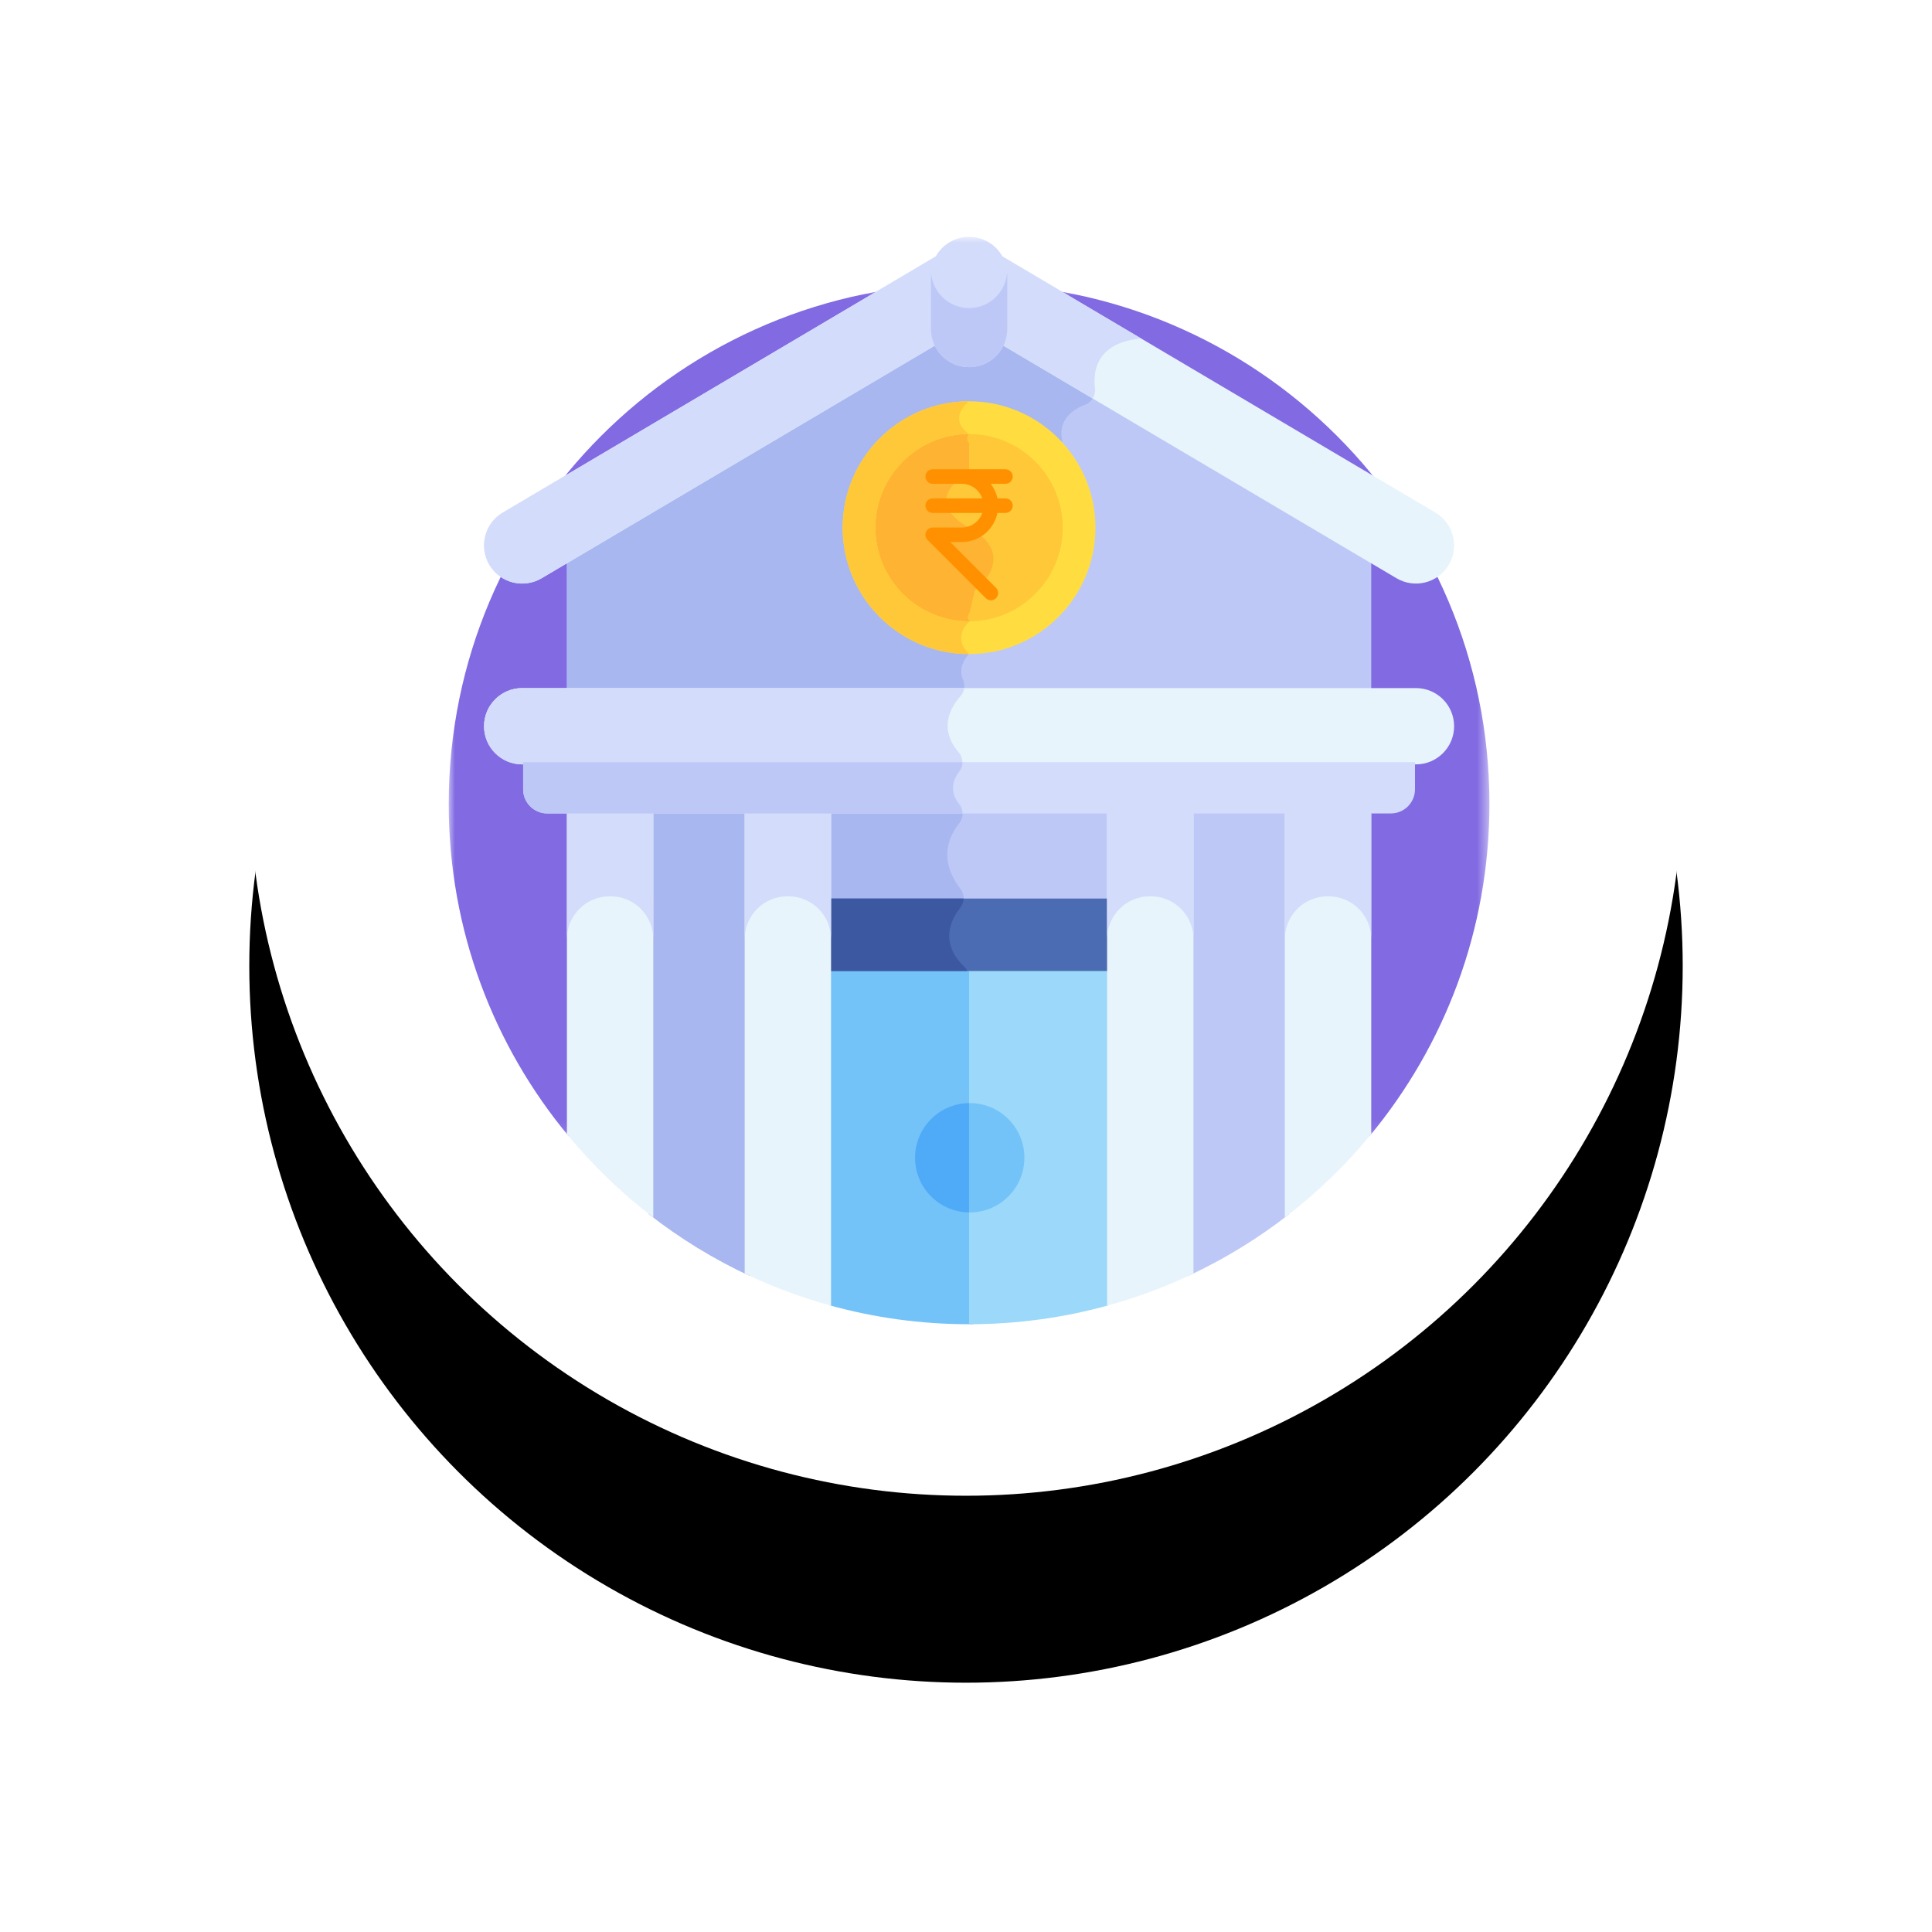 <svg xmlns="http://www.w3.org/2000/svg" xmlns:xlink="http://www.w3.org/1999/xlink" width="155" height="155" viewBox="0 0 155 155">
    <defs>
        <path id="prefix__c" d="M0 0.508L83.493 0.508 83.493 68.916 0 68.916z"/>
        <path id="prefix__e" d="M0 87.241L83.493 87.241 83.493 0 0 0z"/>
        <filter id="prefix__a" width="165.2%" height="165.2%" x="-32.6%" y="-19.6%" filterUnits="objectBoundingBox">
            <feOffset dy="15" in="SourceAlpha" result="shadowOffsetOuter1"/>
            <feGaussianBlur in="shadowOffsetOuter1" result="shadowBlurOuter1" stdDeviation="10"/>
            <feColorMatrix in="shadowBlurOuter1" values="0 0 0 0 1 0 0 0 0 0.699 0 0 0 0 0.093 0 0 0 0.15 0"/>
        </filter>
        <circle id="prefix__b" cx="57.5" cy="57.5" r="57.5"/>
    </defs>
    <g fill="none" fill-rule="evenodd" transform="translate(20 5)">
        <use fill="#000" filter="url(#prefix__a)" xlink:href="#prefix__b"/>
        <use fill="#FFF" xlink:href="#prefix__b"/>
        <g transform="translate(16 14)">
            <g transform="translate(0 3.24)">
                <mask id="prefix__d" fill="#fff">
                    <use xlink:href="#prefix__c"/>
                </mask>
                <path fill="#816AE2" d="M73.87 68.916c6.008-7.232 9.623-16.524 9.623-26.662 0-23.056-18.69-41.746-41.747-41.746C18.69.508 0 19.198 0 42.254c0 10.137 3.614 19.43 9.623 26.66l64.246.002z" mask="url(#prefix__d)"/>
            </g>
            <path fill="#BEC8F7" d="M16.061 45.91v32.494c2.473 1.934 5.17 3.592 8.045 4.935h35.28c2.874-1.342 5.572-3 8.045-4.934V45.91h-51.37z"/>
            <path fill="#A8B7EF" d="M16.061 78.404c2.473 1.934 5.17 3.592 8.045 4.935h17.64V59.453c0-.334-.136-.654-.377-.885-2.006-1.929-1.099-3.777-.32-4.757.35-.438.344-1.064.002-1.509-1.809-2.344-.902-4.245-.093-5.253.263-.329.331-.756.21-1.139H16.061v32.494z"/>
            <path fill="#73C3F9" d="M30.525 85.713c3.571.994 7.333 1.527 11.221 1.527.117 0 .233-.003.35-.004V58.553h-11.57v27.16z"/>
            <path fill="#4FABF7" d="M42.096 69.51c-.1-.007-.198-.012-.298-.012-2.423 0-4.386 1.964-4.386 4.386 0 2.423 1.963 4.386 4.386 4.386.1 0 .199-.004.298-.011v-8.75z"/>
            <path fill="#9BD8F9" d="M41.746 87.24c3.888 0 7.65-.533 11.221-1.527v-27.16h-11.22V87.24z"/>
            <mask id="prefix__f" fill="#fff">
                <use xlink:href="#prefix__e"/>
            </mask>
            <path fill="#4B6BB2" d="M30.525 58.902L52.967 58.902 52.967 53.088 30.525 53.088z" mask="url(#prefix__f)"/>
            <path fill="#3C58A0" d="M41.307 53.088H30.525v5.814h11.09c-.063-.123-.145-.237-.246-.335-2.006-1.927-1.099-3.776-.32-4.755.168-.212.252-.467.258-.724" mask="url(#prefix__f)"/>
            <path fill="#BEC8F7" d="M74.011 25.886L41.747 6.797 9.482 25.886 9.482 36.466 74.011 36.466z" mask="url(#prefix__f)"/>
            <path fill="#A8B7EF" d="M41.746 6.797L9.481 25.886v10.58h31.81c.112-.303.101-.645-.035-.954-.385-.883.14-1.638.38-1.92.08-.092.143-.193.192-.303l7.282-16.404c.095-.216.116-.455.078-.689-.262-1.603.958-2.38 1.885-2.734.34-.13.59-.402.705-.73L41.746 6.797z" mask="url(#prefix__f)"/>
            <path fill="#E8F4FC" d="M52.819 85.753c2.403-.659 4.721-1.526 6.93-2.584V45.91h-6.93v39.843zM67.081 78.673c2.559-1.957 4.886-4.201 6.93-6.687V45.91h-6.93v32.763zM23.744 83.169c2.209 1.058 4.526 1.925 6.93 2.584V45.91h-6.93v37.259zM9.482 71.985c2.043 2.486 4.37 4.73 6.93 6.687V45.91h-6.93v26.075z" mask="url(#prefix__f)"/>
            <path fill="#D3DCFB" d="M52.819 45.91v10.43c0-1.896 1.536-3.432 3.431-3.432h.068c1.895 0 3.431 1.536 3.431 3.431V45.91h-6.93zM67.081 45.91v10.43c0-1.896 1.536-3.432 3.431-3.432h.068c1.895 0 3.431 1.536 3.431 3.431V45.91h-6.93zM23.744 45.91v10.43c0-1.896 1.535-3.432 3.43-3.432h.069c1.895 0 3.43 1.536 3.43 3.431V45.91h-6.93zM9.482 45.91v10.43c0-1.896 1.536-3.432 3.43-3.432h.068c1.896 0 3.43 1.536 3.43 3.431V45.91H9.482z" mask="url(#prefix__f)"/>
            <path fill="#E8F4FC" d="M76.041 27.392L41.746 7.102 7.451 27.392c-1.455.86-3.332.379-4.192-1.076-.86-1.455-.38-3.332 1.075-4.193L40.188.912c.961-.57 2.156-.57 3.117 0l35.853 21.21c1.455.862 1.937 2.74 1.076 4.194-.863 1.46-2.742 1.934-4.193 1.076" mask="url(#prefix__f)"/>
            <path fill="#D3DCFB" d="M43.305.911c-.961-.568-2.156-.568-3.117 0L4.335 22.123c-1.455.86-1.937 2.738-1.076 4.192.86 1.455 2.737 1.937 4.192 1.076l34.295-20.29 9.919 5.87c.144-.235.212-.515.18-.803-.375-3.269 2.355-3.86 3.373-3.966.1-.01.196-.037.29-.072L43.305.911z" mask="url(#prefix__f)"/>
            <path fill="#E8F4FC" d="M77.6 42.324H5.893c-1.69 0-3.06-1.37-3.06-3.06s1.37-3.06 3.06-3.06H77.6c1.69 0 3.06 1.37 3.06 3.06s-1.37 3.06-3.06 3.06" mask="url(#prefix__f)"/>
            <path fill="#D3DCFB" d="M41.36 36.203H5.892c-1.69 0-3.06 1.37-3.06 3.061 0 1.69 1.37 3.06 3.06 3.06h35.31c.045-.34-.054-.696-.29-.97-1.65-1.917-.635-3.634.16-4.519.161-.182.256-.402.286-.632M41.746 0c-1.69 0-3.06 1.37-3.06 3.061v4.336c0 1.691 1.37 3.061 3.06 3.061 1.691 0 3.061-1.37 3.061-3.06V3.06c0-1.69-1.37-3.06-3.06-3.06" mask="url(#prefix__f)"/>
            <path fill="#BEC8F7" d="M41.746 5.714c-1.622 0-2.945-1.262-3.05-2.857-.005.068-.01.135-.01.204v4.337c0 1.69 1.37 3.06 3.06 3.06 1.691 0 3.061-1.37 3.061-3.06V3.061c0-.069-.006-.136-.01-.204-.106 1.595-1.429 2.857-3.05 2.857" mask="url(#prefix__f)"/>
            <path fill="#D3DCFB" d="M5.97 42.15v2.18c0 1.062.869 1.93 1.93 1.93h67.693c1.06 0 1.929-.868 1.929-1.93v-2.18H5.97z" mask="url(#prefix__f)"/>
            <path fill="#BEC8F7" d="M41.211 42.15H5.971v2.18c0 1.062.868 1.93 1.93 1.93h33.324c-.004-.264-.092-.526-.266-.745-.845-1.059-.472-2.004.006-2.62.17-.22.25-.483.246-.745" mask="url(#prefix__f)"/>
            <path fill="#73C3F9" d="M41.798 69.498l-.052.001v8.77l.052.001c2.422 0 4.386-1.963 4.386-4.386 0-2.422-1.964-4.386-4.386-4.386" mask="url(#prefix__f)"/>
            <path fill="#FFC839" d="M41.798 14.94c4.636 0 8.394 3.758 8.394 8.394s-3.758 8.395-8.394 8.395-8.394-3.76-8.394-8.395c0-4.636 3.758-8.393 8.394-8.393" mask="url(#prefix__f)"/>
            <path fill="#FFB332" d="M41.746 23.334c-4.123-2.307 0-4.424 0-4.424v-2.373c-.348-.348 0-.719 0-.719-.391-.284-.612-.569-.718-.84-4.269.388-7.625 3.987-7.625 8.356 0 4.427 3.445 8.062 7.795 8.37.18-.524.599-.853.599-.853-.346-.347 0-.72 0-.72l.408-1.764c.001 0 3.664-2.726-.459-5.033" mask="url(#prefix__f)"/>
            <path fill="#FF9100" d="M44.666 19.816c.322 0 .584-.262.584-.584 0-.322-.262-.584-.584-.584h-5.839c-.323 0-.584.262-.584.584 0 .322.26.584.584.584h2.335c.76 0 1.403.489 1.645 1.168h-3.98c-.323 0-.584.261-.584.583 0 .323.26.584.584.584h3.98c-.242.678-.884 1.169-1.645 1.169h-2.335c-.076 0-.152.014-.223.043-.143.06-.257.174-.317.317-.06.143-.06.303 0 .447.029.072.073.136.128.19l4.67 4.67c.114.114.264.172.413.172.15 0 .299-.058.414-.171.227-.229.227-.598 0-.825l-3.676-3.677h.926c1.41 0 2.59-1.003 2.86-2.335h.644c.322 0 .584-.261.584-.584 0-.322-.262-.584-.584-.584h-.643c-.088-.434-.282-.826-.54-1.168h1.183z" mask="url(#prefix__f)"/>
            <path fill="#FFDD40" d="M41.746 15.819c-4.144 0-7.516 3.37-7.516 7.515s3.372 7.517 7.516 7.517 7.516-3.372 7.516-7.517c0-4.145-3.372-7.515-7.516-7.515m0 17.654c-5.59 0-10.14-4.549-10.14-10.139 0-5.59 4.55-10.14 10.14-10.14 5.591 0 10.14 4.55 10.14 10.14 0 5.59-4.549 10.14-10.14 10.14" mask="url(#prefix__f)"/>
            <path fill="#FFC839" d="M41.746 13.194c-5.59 0-10.14 4.55-10.14 10.14 0 5.59 4.55 10.14 10.14 10.14-1.446-1.447.052-2.624.052-2.624l-.002-.002-.05.002c-4.144 0-7.516-3.372-7.516-7.516 0-4.145 3.372-7.516 7.516-7.516-1.794-1.303 0-2.624 0-2.624" mask="url(#prefix__f)"/>
        </g>
    </g>
</svg>
